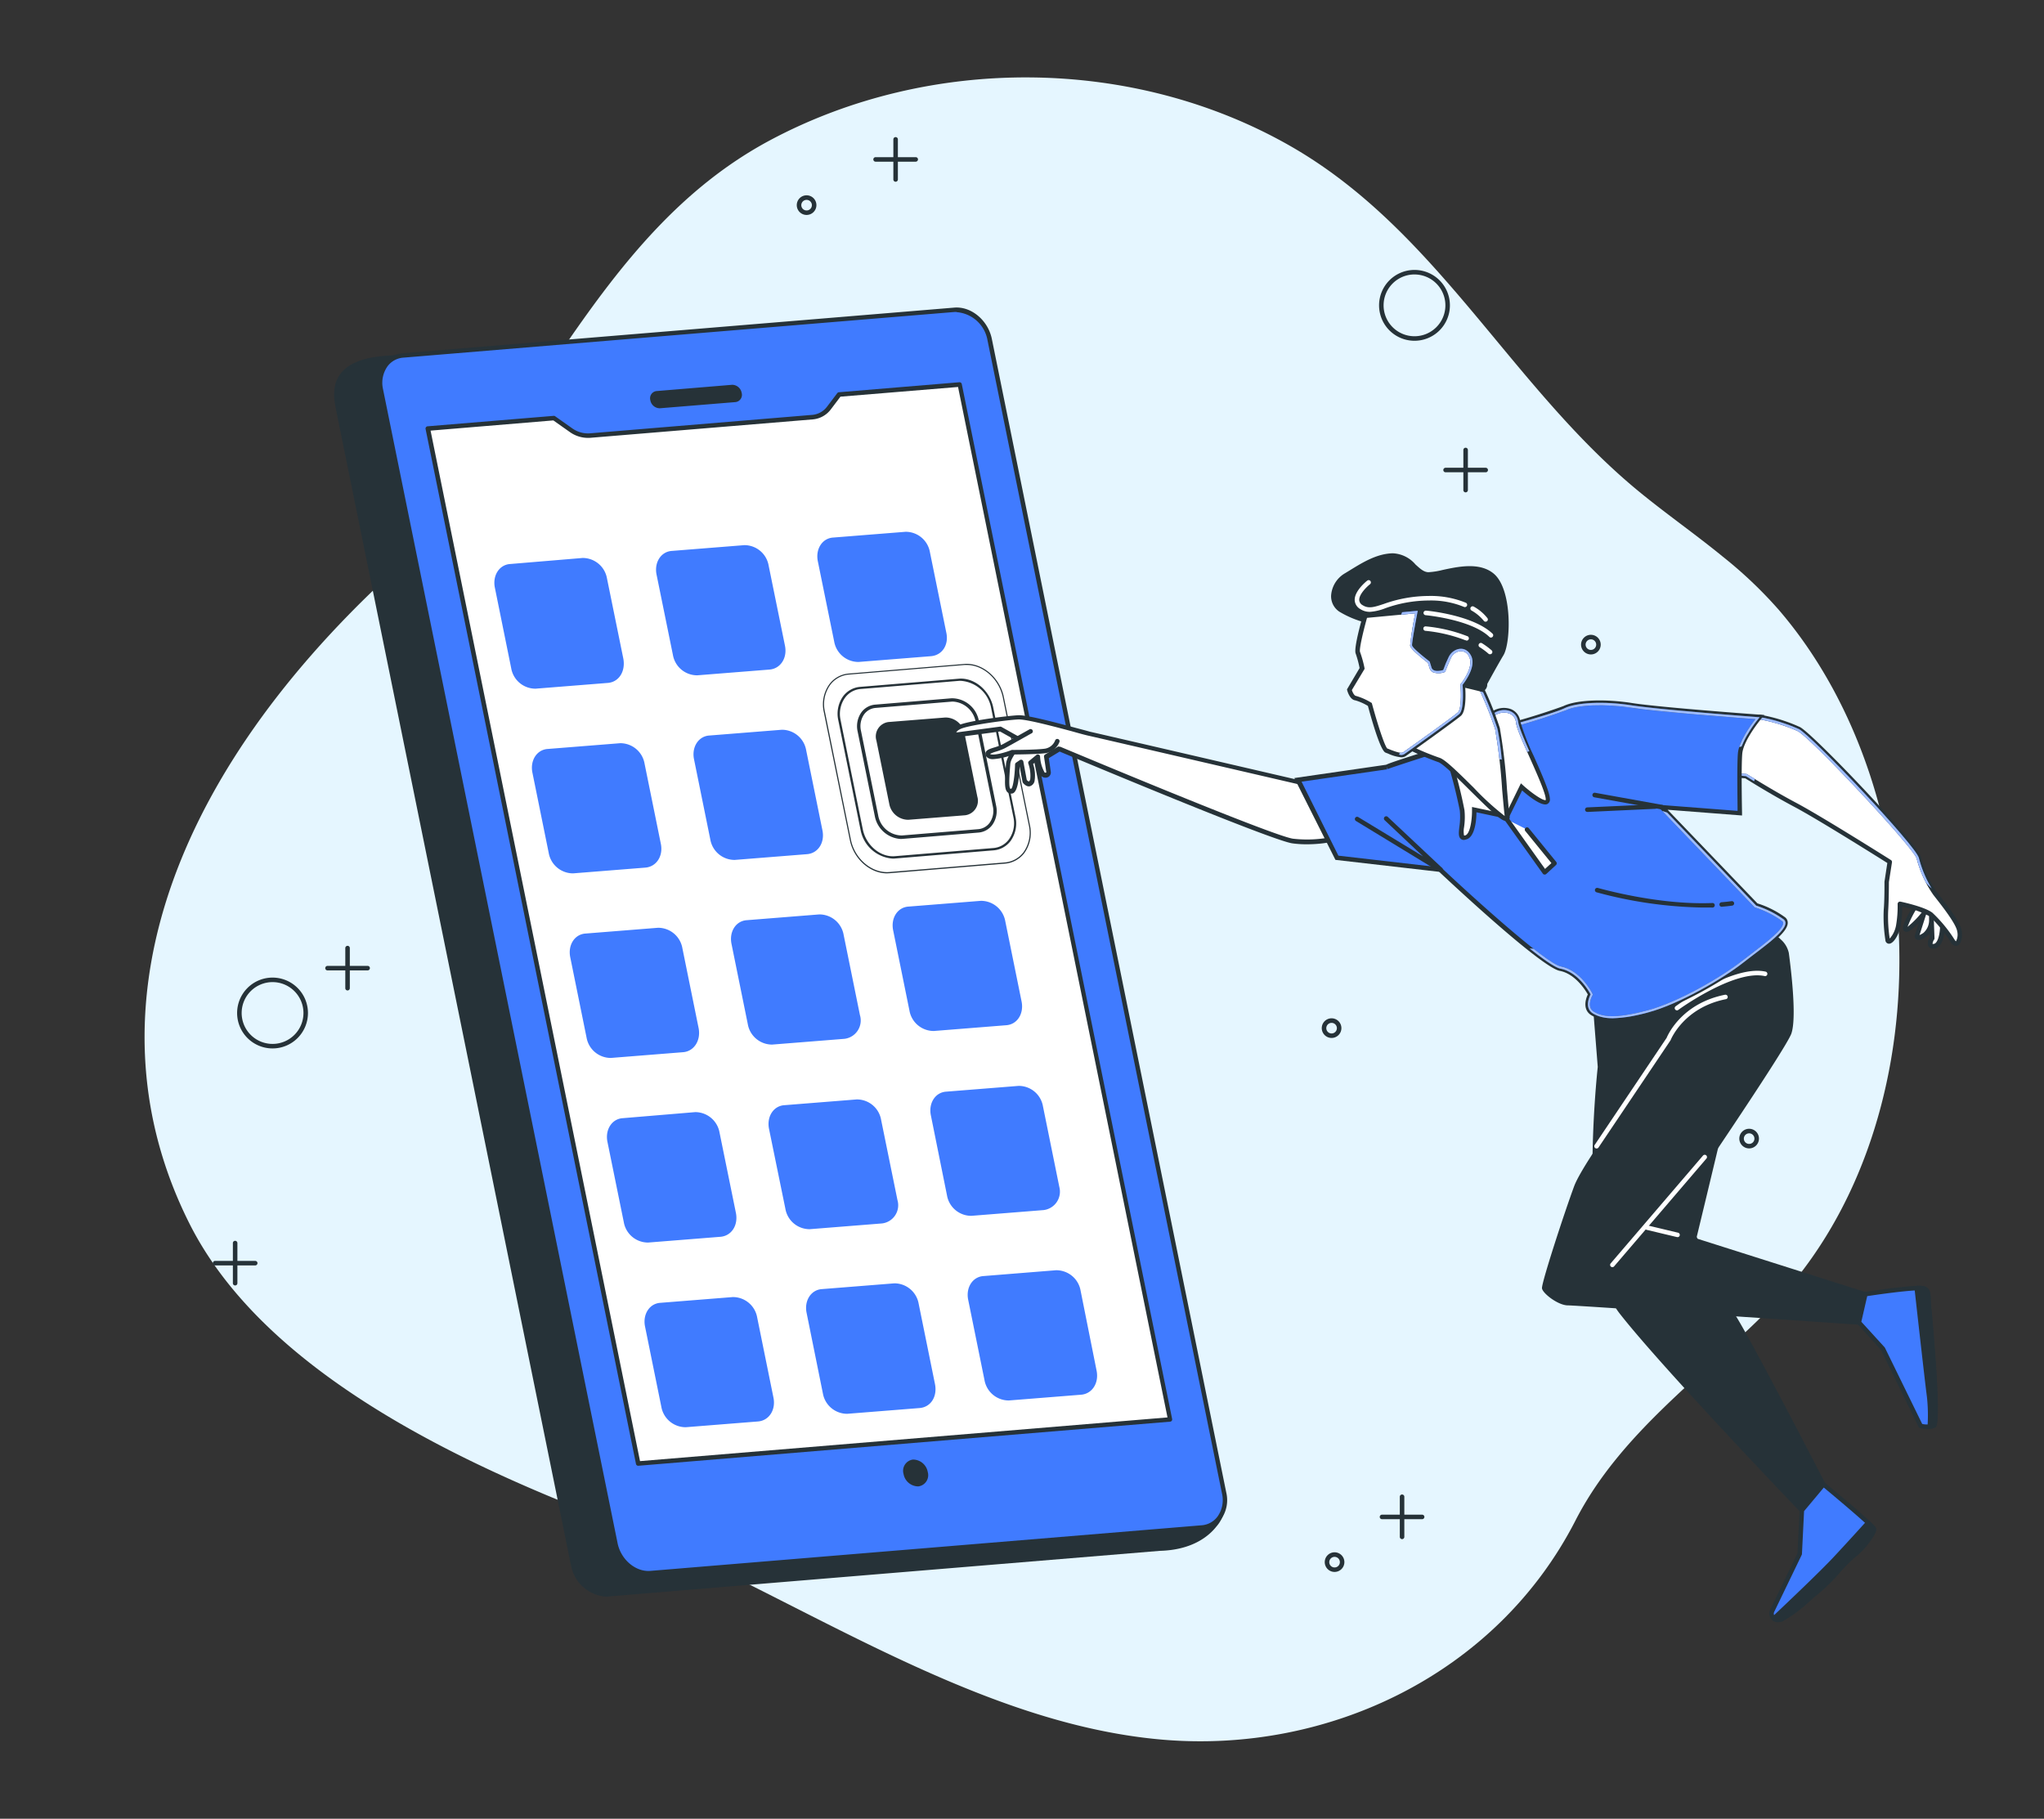 <svg xmlns="http://www.w3.org/2000/svg" xmlns:xlink="http://www.w3.org/1999/xlink" width="345" height="307" viewBox="0 0 345 307">
  <rect x="0" y="0" width="345" height="307" fill="#333333" stroke="none"/>
  <defs>
    <clipPath id="clip-path">
      <rect id="Rectangle_4674" data-name="Rectangle 4674" width="345" height="307" transform="translate(201 281)" fill="#e5f7ff" stroke="#707070" stroke-width="1"/>
    </clipPath>
    <clipPath id="clip-path-2">
      <path id="Intersection_6" data-name="Intersection 6" d="M37.651,37.858a23.343,23.343,0,0,0-3.688-4.52c-1.291-.985-5.246-1.8-5.246-1.8a19.583,19.583,0,0,1-.275,3.7c-.344,1.779-1.68,3.306-1.8,2.359a24.838,24.838,0,0,1-.282-4.963c.153-1.757.13-4.833.13-4.833L27,24.45s-11.568-7.315-15.921-9.621S2.725,9.972,2.725,9.972L0,9.758S.129,4.933,1.794,2.978A16.172,16.172,0,0,1,5.062,0a29.09,29.09,0,0,1,6.621,2.039c2.283,1.237,19.768,19.7,20.234,21.754a18.819,18.819,0,0,0,2.734,5.986c.931,1.229,3.925,4.872,4.123,6.383.147,1.119-.146,2.088-.6,2.088C38.016,38.25,37.837,38.131,37.651,37.858Zm-8.857-6.7c.168.038,4.062.848,5.406,1.879a23.271,23.271,0,0,1,3.765,4.581c.137.206.221.237.221.237a2.428,2.428,0,0,0,.206-1.657c-.16-1.222-2.482-4.192-3.6-5.62l-.451-.58a19.194,19.194,0,0,1-2.794-6.109c-.39-1.7-17.631-20.189-20.051-21.5A27.565,27.565,0,0,0,5.138.412,16.708,16.708,0,0,0,2.084,3.23C.779,4.757.465,8.277.4,9.415l2.36.191a.361.361,0,0,1,.175.054c.038,0,4.039,2.565,8.323,4.841s15.837,9.56,15.951,9.636a.375.375,0,0,1,.176.382l-.52,3.336c0,.069,0,3.055-.122,4.81A24.115,24.115,0,0,0,27,37.392a4.573,4.573,0,0,0,1.069-2.222,18.931,18.931,0,0,0,.267-3.612.4.4,0,0,1,.137-.305.36.36,0,0,1,.244-.1Z" fill="none"/>
    </clipPath>
    <clipPath id="clip-path-3">
      <path id="Intersection_7" data-name="Intersection 7" d="M49.823,52.459c-1.687-.993-.427-3.238-.427-3.238S47.5,45.494,44.3,44.876,24.045,28.162,24.045,28.162L6.651,26.154,0,13l14.966-2.176s-.511.069,9.8-3.215c0,0,8.414-3.207,8.926-3.276S43.073,1.864,45.02.91,51.61-.319,56.4.429,77.983,2.4,77.983,2.4s-3.146,3.749-3.336,6.17S74.6,18.624,74.6,18.624L61.467,17.609,77.38,34.2a16.37,16.37,0,0,1,4.643,2.329c1.573,1.351-3.382,4.6-6.826,7.322s-10.843,7.017-16.035,8.4a24.2,24.2,0,0,1-6,.993A6.318,6.318,0,0,1,49.823,52.459ZM15.081,11.218.642,13.31,6.857,25.795l17.356,2,.091.084c4.719,4.459,17.562,16.127,20.074,16.608,3.345.641,5.276,4.39,5.345,4.581l.091.184-.1.175c-.039.085-1.053,1.94.29,2.726s3.33,1.275,9.048-.252c5.268-1.4,12.621-5.734,15.9-8.315.565-.443,1.161-.893,1.764-1.351,2.29-1.757,5.184-3.932,5.215-5.032a.406.406,0,0,0-.168-.352,16.1,16.1,0,0,0-4.512-2.29h-.092l-.069-.069L60.49,17.174l13.744,1.062c0-1.642-.115-7.537.053-9.675.153-1.985,2.062-4.65,2.963-5.811C73.975,2.506,60.528,1.483,56.359.833c-4.5-.71-9.163-.519-11.149.443A106.5,106.5,0,0,1,33.758,4.735c-.428.076-5.643,2.031-8.835,3.253-8.75,2.795-9.644,3.146-9.736,3.192l-.16-.344ZM74.6,18.624Z" fill="none"/>
    </clipPath>
    <clipPath id="clip-path-4">
      <path id="Intersection_8" data-name="Intersection 8" d="M2.184,16.915A82.751,82.751,0,0,0,0,8.371S5.452,2.27,7.162.827s4.23-.955,4.483,1.13,4.9,10.95,5.008,13.012-4.428-2.009-4.428-2.009L9.773,17.969,4.246,16.8s.061,4.3-1.451,4.7a1.151,1.151,0,0,1-.289.043C1.455,21.54,2.5,19.286,2.184,16.915Zm.336,4.276Zm.183-.023c.84-.206,1.183-2.657,1.16-4.329v-.473l5.712,1.207,2.543-5.2.374.344c1.634,1.466,3.39,2.619,3.817,2.489v-.183C16.257,14,14.875,10.875,13.66,8.149,12.5,5.538,11.37,3.072,11.278,2.041A1.755,1.755,0,0,0,10.133.575a2.764,2.764,0,0,0-2.719.573C5.887,2.43,1.306,7.523.458,8.493a76.642,76.642,0,0,1,2.13,8.4,11.555,11.555,0,0,1-.069,2.894,3.743,3.743,0,0,0,0,1.392A.462.462,0,0,0,2.7,21.168Z" fill="none"/>
    </clipPath>
    <clipPath id="clip-path-5">
      <path id="Intersection_9" data-name="Intersection 9" d="M5.344,14.3A48.034,48.034,0,0,1,0,12.066s6.307-6.032,6.971-6.3.4-2.474.229-3.5S9.04-.747,11.614.292s.977,2.122.977,2.122A63.465,63.465,0,0,1,15.21,9c.656,2.337,1.291,12.316,1.634,14.867.034.254-.032.368-.183.368C15.3,24.23,7.132,14.846,5.344,14.3ZM8.33,1a1.656,1.656,0,0,0-.763,1.214c.29,2.183.313,3.6-.466,3.9C6.673,6.323,3.543,9.21.664,11.958a43.2,43.2,0,0,0,4.773,1.978c.9.275,2.794,2.108,5.81,5.093a44.327,44.327,0,0,0,5.193,4.734c-.115-.9-.26-2.543-.428-4.413A96.419,96.419,0,0,0,14.828,9.1a62.51,62.51,0,0,0-2.6-6.528l-.137-.3.267-.183c.092-.061.344-.29.321-.52s-.168-.5-1.222-.931A3.051,3.051,0,0,0,8.33,1Z" fill="none"/>
    </clipPath>
    <clipPath id="clip-path-6">
      <path id="Intersection_10" data-name="Intersection 10" d="M6.231,23.594c-.726-.244-2.772-7.773-2.772-7.773a10.3,10.3,0,0,0-2.4-1.069C.359,14.676,0,13.332,0,13.332L2.123,9.758a17.882,17.882,0,0,0-.7-2.68C1.138,6.276,2.665.84,2.665.84L11.56,0s-1.023,5.338-.954,5.849,2.97,2.726,2.97,2.726l.305.992c.306,1,1.963.436,1.963.436A19.643,19.643,0,0,1,16.768,7.8c.695-1.473,2.864-2.115,3.818-.16s-1.428,4.872-1.428,4.872.359,4.116-.557,4.933-8.659,6.353-9.316,6.788a.912.912,0,0,1-.508.125A9.576,9.576,0,0,1,6.231,23.594ZM2.978,1.2c-.7,2.466-1.337,5.3-1.184,5.742A18.668,18.668,0,0,1,2.558,9.69v.137L.42,13.385c.137.435.428.962.68.985a10.292,10.292,0,0,1,2.55,1.122l.13.077.046.153c.924,3.413,2.145,7.17,2.58,7.536a3.62,3.62,0,0,1,.458.176c.6.229,1.833.717,2.184.481.634-.427,8.4-5.971,9.277-6.765.542-.473.58-2.978.427-4.582v-.153l.1-.122s2.222-2.756,1.382-4.467a1.528,1.528,0,0,0-1.428-1.008,1.962,1.962,0,0,0-1.672,1.161c-.649,1.436-.9,2.161-.909,2.169l-.053.175-.183.061a2.767,2.767,0,0,1-1.871,0,1.145,1.145,0,0,1-.581-.695l-.267-.878C11.324,7.284,10.316,6.337,10.255,5.9A54.2,54.2,0,0,1,11.118.435Z" fill="none"/>
    </clipPath>
  </defs>
  <g id="خدمات_تطوير_تطبيقات_الموبايل_" data-name="خدمات تطوير تطبيقات الموبايل " transform="translate(-201 -281)" clip-path="url(#clip-path)">
    <g id="Mobile_apps-bro" data-name="Mobile apps-bro" transform="translate(180.433 244.946)">
      <g id="freepik--background-simple--inject-74" transform="translate(44.971 49.12)">
        <path id="Path_18735" data-name="Path 18735" d="M311.331,130c-4.581-3.749-9.5-7.178-14.1-10.95-21.7-17.806-34.063-44.18-58.909-58.367C211.907,45.6,177.654,45.276,150.6,59.7c-30.092,16.035-40.286,51.083-64.651,73.753C48.2,168.577,35.2,208.084,52.536,242.581,65.1,267.6,98.159,282.951,122.669,292.4c30.451,11.751,61.085,34.46,94.064,37.308,28.137,2.421,56.5-11.148,69.736-36.957,7.506-14.66,21.189-24.144,32.5-35.506,29.779-29.909,28.779-86.878,1.84-118.238a72.853,72.853,0,0,0-9.483-9.01Z" transform="translate(-44.971 -49.12)" fill="#e5f6ff"/>
      </g>
      <g id="freepik--Device--inject-74" transform="translate(76.967 87.957)">
        <path id="Path_18736" data-name="Path 18736" d="M219.318,301.179l-93.056,7.712c-2.68.221-5.345-2.008-5.941-4.986L80.738,109.2c-.6-2.97-1.825-8.56,8.987-9.079l94.117-7.277c2.672-.221,5.345,2.008,5.941,4.978l40.179,195.045C230.565,295.483,227.618,300.973,219.318,301.179Z" transform="translate(-79.98 -91.678)" fill="#263238"/>
        <path id="Path_18737" data-name="Path 18737" d="M125.86,309.256a6.468,6.468,0,0,1-5.948-5.307L80.329,109.24c-.367-1.779-.893-4.375.718-6.444,1.458-1.871,4.276-2.886,8.621-3.054l94.109-7.277c2.856-.237,5.7,2.138,6.345,5.284L230.3,292.755a5.946,5.946,0,0,1-1.428,4.65c-1.184,1.512-3.932,3.978-9.567,4.123l-93.048,7.7A3.372,3.372,0,0,1,125.86,309.256ZM184.173,93.167h-.336L89.72,100.444c-4.062.191-6.773,1.138-8.071,2.795-1.39,1.8-.924,4.085-.588,5.757l39.6,194.816c.565,2.787,3.054,4.872,5.536,4.681l93.056-7.72h0c5.345-.13,7.918-2.451,8.995-3.818a5.284,5.284,0,0,0,1.283-4.024l-40.156-195.1a5.7,5.7,0,0,0-5.2-4.7Z" transform="translate(-79.944 -91.646)" fill="#263238"/>
        <path id="Path_18738" data-name="Path 18738" d="M227.128,297.553l-93.056,7.7c-2.672.221-5.345-2.008-5.941-4.978L88.549,105.523c-.6-2.97,1.077-5.559,3.757-5.78l93.056-7.7c2.68-.229,5.345,2,5.941,4.978l39.583,194.747C231.488,294.743,229.808,297.331,227.128,297.553Z" transform="translate(-80.666 -91.609)" fill="#407bff"/>
        <path id="Path_18739" data-name="Path 18739" d="M133.677,305.585a6.476,6.476,0,0,1-5.956-5.3L88.138,105.531a5.582,5.582,0,0,1,.886-4.467,4.413,4.413,0,0,1,3.215-1.771l93.056-7.7c2.856-.244,5.7,2.13,6.345,5.284L231.215,291.65a5.566,5.566,0,0,1-.886,4.475,4.391,4.391,0,0,1-3.215,1.764l-93.04,7.7ZM185.691,92.329h-.336L92.3,100.041a3.65,3.65,0,0,0-2.665,1.466,4.826,4.826,0,0,0-.764,3.818l39.6,194.839c.565,2.779,3.054,4.879,5.536,4.673l93.056-7.7h0a3.673,3.673,0,0,0,2.665-1.466,4.811,4.811,0,0,0,.764-3.864L190.906,97.093a5.733,5.733,0,0,0-5.215-4.734Z" transform="translate(-80.63 -91.571)" fill="#263238"/>
        <path id="Path_18740" data-name="Path 18740" d="M152.666,108.753l-12.79,1.046a1.626,1.626,0,0,1-1.6-1.352h0a1.222,1.222,0,0,1,1.008-1.55l12.79-1.061a1.642,1.642,0,0,1,1.611,1.352h0a1.229,1.229,0,0,1-1.016,1.565Z" transform="translate(-84.905 -92.785)" fill="#263238"/>
        <path id="Path_18741" data-name="Path 18741" d="M222.5,280.493l-89.765,7.43-35.506-174.7,21.273-1.764,2.84,2.008a4.94,4.94,0,0,0,3.222.909l37.537-3.054a3.9,3.9,0,0,0,2.818-1.527l1.733-2.291L187,105.82Z" transform="translate(-81.416 -92.784)" fill="#fff"/>
        <path id="Path_18742" data-name="Path 18742" d="M132.7,288.266a.374.374,0,0,1-.374-.305l-35.513-174.7a.367.367,0,0,1,.069-.305.351.351,0,0,1,.267-.153l21.281-1.764a.374.374,0,0,1,.252.069l2.84,2.008a4.582,4.582,0,0,0,2.97.878l37.537-3.115a3.5,3.5,0,0,0,2.543-1.39l1.733-2.291a.4.4,0,0,1,.275-.145l20.334-1.687a.389.389,0,0,1,.4.305l35.506,174.7a.367.367,0,0,1-.069.305.382.382,0,0,1-.275.145ZM97.653,113.532l35.353,173.948,89.032-7.376-35.353-173.94L166.833,107.8l-1.626,2.153a4.268,4.268,0,0,1-3.092,1.687l-37.537,3.108a5.3,5.3,0,0,1-3.474-1.016l-2.726-1.924Z" transform="translate(-81.379 -92.745)" fill="#263238"/>
        <path id="Path_18743" data-name="Path 18743" d="M189.068,306.231a2.535,2.535,0,0,0-2.5-2.092,1.909,1.909,0,0,0-1.581,2.436,2.527,2.527,0,0,0,2.5,2.092,1.909,1.909,0,0,0,1.581-2.436Z" transform="translate(-88.878 -109.665)" fill="#263238"/>
        <path id="Path_18744" data-name="Path 18744" d="M128.668,157.842l-12.208.972a4.15,4.15,0,0,1-4.112-3.441l-2.76-13.608c-.418-2.051.748-3.888,2.6-3.995L124.4,136.75a4.17,4.17,0,0,1,4.112,3.451l2.76,13.549C131.662,155.9,130.524,157.687,128.668,157.842Z" transform="translate(-82.461 -94.468)" fill="#407bff"/>
        <path id="Path_18745" data-name="Path 18745" d="M152.1,155.894l-12.208.972a4.15,4.15,0,0,1-4.112-3.451l-2.76-13.549c-.418-2.061.748-3.888,2.6-4l12.208-.972a4.15,4.15,0,0,1,4.112,3.451l2.76,13.549C155.107,153.95,153.941,155.738,152.1,155.894Z" transform="translate(-78.602 -94.775)" fill="#407bff"/>
        <path id="Path_18746" data-name="Path 18746" d="M175.473,153.957l-12.208.972a4.16,4.16,0,0,1-4.112-3.451l-2.76-13.549c-.418-2.061.748-3.888,2.6-4l12.208-.972a4.15,4.15,0,0,1,4.112,3.441l2.76,13.559C178.534,152,177.417,153.8,175.473,153.957Z" transform="translate(-74.754 -95.093)" fill="#407bff"/>
        <path id="Path_18747" data-name="Path 18747" d="M134.109,184.6l-12.208.972a4.17,4.17,0,0,1-4.121-3.451l-2.751-13.549c-.418-2.061.748-3.888,2.6-4l12.218-.972a4.16,4.16,0,0,1,4.112,3.451l2.751,13.549C137.123,182.642,135.966,184.44,134.109,184.6Z" transform="translate(-81.565 -90.05)" fill="#407bff"/>
        <path id="Path_18748" data-name="Path 18748" d="M157.528,182.651l-12.208.972a4.16,4.16,0,0,1-4.121-3.451l-2.751-13.549c-.418-2.051.748-3.888,2.6-4l12.218-.972a4.16,4.16,0,0,1,4.112,3.451l2.751,13.549C160.542,180.707,159.385,182.5,157.528,182.651Z" transform="translate(-77.708 -90.37)" fill="#407bff"/>
        <path id="Path_18749" data-name="Path 18749" d="M139.583,211.353l-12.208.972a4.16,4.16,0,0,1-4.112-3.451l-2.751-13.549c-.418-2.061.739-3.888,2.6-4l12.208-.972a4.16,4.16,0,0,1,4.121,3.451l2.751,13.549C142.557,209.409,141.391,211.2,139.583,211.353Z" transform="translate(-80.662 -85.646)" fill="#407bff"/>
        <path id="Path_18750" data-name="Path 18750" d="M162.952,209.417l-12.208.972a4.16,4.16,0,0,1-4.112-3.451l-2.751-13.549c-.418-2.061.739-3.888,2.6-4l12.208-.972a4.16,4.16,0,0,1,4.121,3.451l2.751,13.549A3.123,3.123,0,0,1,162.952,209.417Z" transform="translate(-76.814 -85.965)" fill="#407bff"/>
        <path id="Path_18751" data-name="Path 18751" d="M186.38,207.447l-12.208.972a4.16,4.16,0,0,1-4.112-3.451l-2.751-13.549c-.418-2.051.739-3.888,2.6-4l12.208-.972a4.17,4.17,0,0,1,4.121,3.451l2.751,13.549C189.4,205.5,188.255,207.321,186.38,207.447Z" transform="translate(-72.958 -86.289)" fill="#407bff"/>
        <path id="Path_18752" data-name="Path 18752" d="M144.984,238.116l-12.208.972a4.15,4.15,0,0,1-4.112-3.441l-2.76-13.559c-.418-2.051.748-3.888,2.6-3.995l12.208-1.021a4.17,4.17,0,0,1,4.112,3.451l2.76,13.549C148.007,236.172,146.841,237.961,144.984,238.116Z" transform="translate(-79.775 -81.247)" fill="#407bff"/>
        <path id="Path_18753" data-name="Path 18753" d="M168.4,236.165l-12.208.972a4.15,4.15,0,0,1-4.112-3.451l-2.76-13.481c-.418-2.061.748-3.888,2.6-4l12.208-.972a4.15,4.15,0,0,1,4.112,3.451l2.76,13.549A3.094,3.094,0,0,1,168.4,236.165Z" transform="translate(-75.918 -81.551)" fill="#407bff"/>
        <path id="Path_18754" data-name="Path 18754" d="M191.817,234.233l-12.208.972a4.16,4.16,0,0,1-4.112-3.451l-2.722-13.511c-.418-2.061.748-3.888,2.6-4l12.208-.972a4.15,4.15,0,0,1,4.112,3.441l2.76,13.608A3.133,3.133,0,0,1,191.817,234.233Z" transform="translate(-72.057 -81.874)" fill="#407bff"/>
        <path id="Path_18755" data-name="Path 18755" d="M150.434,264.877l-12.208.972A4.17,4.17,0,0,1,134.1,262.4l-2.751-13.549c-.418-2.061.748-3.888,2.6-4l12.218-.972a4.16,4.16,0,0,1,4.112,3.451l2.751,13.549C153.438,262.923,152.281,264.721,150.434,264.877Z" transform="translate(-78.876 -76.836)" fill="#407bff"/>
        <path id="Path_18756" data-name="Path 18756" d="M173.845,262.939l-12.208.972a4.16,4.16,0,0,1-4.121-3.441l-2.751-13.608c-.418-2.051.748-3.888,2.6-4l12.208-.972a4.16,4.16,0,0,1,4.112,3.451l2.751,13.549C176.858,260.995,175.74,262.783,173.845,262.939Z" transform="translate(-75.024 -77.163)" fill="#407bff"/>
        <path id="Path_18757" data-name="Path 18757" d="M197.264,261l-12.208.972a4.16,4.16,0,0,1-4.121-3.451l-2.751-13.549c-.418-2.061.748-3.888,2.6-4L193,239.991a4.16,4.16,0,0,1,4.16,3.451l2.7,13.511C200.277,259.052,199.1,260.84,197.264,261Z" transform="translate(-71.168 -77.475)" fill="#407bff"/>
        <path id="Path_18758" data-name="Path 18758" d="M162.787,185.2c-2.856,0-5.612-2.428-6.254-5.6l-4.4-21.624a5.826,5.826,0,0,1,.924-4.681,4.528,4.528,0,0,1,3.314-1.825l19.486-1.619c3-.244,5.994,2.291,6.666,5.582l4.4,21.624a5.849,5.849,0,0,1-.916,4.681,4.581,4.581,0,0,1-3.322,1.825L163.2,185.182Zm13.485-35.17h-.4l-19.486,1.619a4.36,4.36,0,0,0-3.176,1.749,5.612,5.612,0,0,0-.886,4.528l4.39,21.624c.657,3.23,3.558,5.658,6.467,5.429l19.486-1.619a4.391,4.391,0,0,0,3.184-1.749,5.666,5.666,0,0,0,.886-4.528l-4.4-21.624C181.685,152.387,179.043,150.028,176.271,150.028Z" transform="translate(-69.486 -89.68)" fill="#263238"/>
        <path id="Path_18759" data-name="Path 18759" d="M164.009,182.94a5.935,5.935,0,0,1-5.444-4.864l-3.749-18.448a5.085,5.085,0,0,1,.8-4.077,3.993,3.993,0,0,1,2.909-1.6l16.623-1.374c2.611-.221,5.223,1.955,5.811,4.849l3.749,18.448a5.085,5.085,0,0,1-.809,4.077,3.994,3.994,0,0,1-2.909,1.6l-16.638,1.374A2.827,2.827,0,0,1,164.009,182.94Zm11.507-30a2.471,2.471,0,0,0-.336,0l-16.623,1.374a3.612,3.612,0,0,0-2.6,1.458,4.7,4.7,0,0,0-.764,3.772l3.749,18.448c.55,2.711,2.955,4.734,5.4,4.543l16.623-1.374a3.6,3.6,0,0,0,2.634-1.451,4.7,4.7,0,0,0,.764-3.772L180.6,157.49a5.575,5.575,0,0,0-5.085-4.551Z" transform="translate(-69.716 -89.912)" fill="#263238"/>
        <path id="Path_18760" data-name="Path 18760" d="M165.621,179.934a4.734,4.734,0,0,1-4.345-3.864l-2.894-14.263a4.062,4.062,0,0,1,.641-3.26,3.222,3.222,0,0,1,2.352-1.29l12.843-1.069a4.649,4.649,0,0,1,4.635,3.856l2.9,14.263a4.062,4.062,0,0,1-.649,3.26,3.207,3.207,0,0,1-2.344,1.29l-12.851,1.069Zm8.9-23.182h-.252l-12.843,1.061a2.665,2.665,0,0,0-1.939,1.069,3.482,3.482,0,0,0-.542,2.8l2.9,14.263a4.08,4.08,0,0,0,4.024,3.4l12.851-1.061a2.665,2.665,0,0,0,1.932-1.069,3.482,3.482,0,0,0,.542-2.8L178.3,160.15a4.146,4.146,0,0,0-3.78-3.4Z" transform="translate(-70.022 -90.22)" fill="#263238"/>
        <path id="Path_18761" data-name="Path 18761" d="M176.838,176.236l-9.59.764a3.268,3.268,0,0,1-3.238-2.711l-2.161-10.644a2.447,2.447,0,0,1,2.039-3.146l9.6-.764a3.268,3.268,0,0,1,3.23,2.711l2.161,10.644A2.464,2.464,0,0,1,176.838,176.236Z" transform="translate(-70.32 -90.523)" fill="#263238"/>
      </g>
      <g id="freepik--Character--inject-74" transform="translate(181.258 122.832)">
        <path id="Path_18762" data-name="Path 18762" d="M231.209,178.542s-35.063-8.147-37.033-8.537-10.079-2.81-11.98-2.734-8.7.993-10,1.688-.863,1.329-.176,1.237l7.147-.962,3.749,2.1s-2.291,2.291-2.436,3.818c-.321,3.818-.237,4.711.611,4.581s.962-4.459.962-4.459l.641-.435.6,3.215s.832,1.115,1.3-.145a6.767,6.767,0,0,0-.321-2.932l1.252-1.031s.313,2.665.916,2.993.939,0,.87-.5-.367-2.5-.367-2.5l2.214-1.344s35.636,15,39.346,15.539a21.266,21.266,0,0,0,7.559-.489Z" transform="translate(-171.016 -132.888)" fill="#fff"/>
        <path id="Path_18763" data-name="Path 18763" d="M230.781,188.589a16.737,16.737,0,0,1-2.367-.16c-3.627-.535-36.216-14.218-39.263-15.493l-1.833,1.115c.084.55.275,1.848.328,2.245a.909.909,0,0,1-.359.9,1.016,1.016,0,0,1-1.069,0c-.55-.3-.863-1.626-1.016-2.6l-.535.443a5.964,5.964,0,0,1,.237,2.924,1.15,1.15,0,0,1-.832.84c-.588.092-1.069-.527-1.122-.6a.512.512,0,0,1-.069-.16l-.489-2.6c-.069,2.085-.351,4.474-1.283,4.581a.916.916,0,0,1-.764-.221c-.512-.489-.512-1.619-.244-4.788.107-1.283,1.527-2.947,2.2-3.673l-3.207-1.794-7.025.939a.916.916,0,0,1-1.054-.527c-.084-.283-.076-.84,1.008-1.428,1.413-.764,8.4-1.649,10.163-1.726,1.4-.061,5.941,1.138,9.239,2.016,1.229.328,2.291.6,2.84.764,1.947.428,36.651,8.491,37.033,8.575a.374.374,0,0,1,.252.191l4.849,9.064a.382.382,0,0,1,0,.328.359.359,0,0,1-.252.214A22.365,22.365,0,0,1,230.781,188.589Zm-41.66-16.462a.328.328,0,0,1,.145,0c.359.145,35.636,14.981,39.255,15.516a20.739,20.739,0,0,0,6.933-.367l-4.528-8.476c-2.642-.611-34.994-8.117-36.857-8.529-.565-.122-1.588-.4-2.871-.764-3.054-.817-7.712-2.046-9.018-1.993-1.894.084-8.621.985-9.835,1.642-.5.267-.626.481-.634.527s.046,0,.13,0h.092l7.155-.954a.366.366,0,0,1,.237.046l3.749,2.1a.382.382,0,0,1,.191.283.39.39,0,0,1-.115.321c-.611.6-2.23,2.413-2.329,3.551-.115,1.443-.321,3.856,0,4.177a.29.29,0,0,0,.168,0c.275-.2.588-2.123.634-4.093a.4.4,0,0,1,.168-.305l.634-.435a.412.412,0,0,1,.367-.038.4.4,0,0,1,.229.283l.58,3.115c.122.137.267.252.351.237s.122-.076.229-.344a6.04,6.04,0,0,0-.328-2.688.389.389,0,0,1,.122-.4l1.252-1.038a.4.4,0,0,1,.382-.061.389.389,0,0,1,.237.313,6.072,6.072,0,0,0,.764,2.711.282.282,0,0,0,.267,0,.188.188,0,0,0,0-.168c-.069-.512-.367-2.482-.367-2.482a.367.367,0,0,1,.183-.382l2.214-1.352a.367.367,0,0,1,.214.053Z" transform="translate(-170.985 -132.849)" fill="#263238"/>
        <path id="Path_18764" data-name="Path 18764" d="M348.692,201.757s-2.382,3.818-1.764,4.093,3.1-2.726,3.1-2.726l-1.222,3.818s-.084.764,1.329-.176,1.077-3.421,1.077-3.421l.153,4.024s-.954,1.481.367,1.306,1.489-3.283,1.367-4.23a7.414,7.414,0,0,0-1.565-3.054C350.815,200.513,348.921,200.765,348.692,201.757Z" transform="translate(-185.952 -135.747)" fill="#fff"/>
        <path id="Path_18765" data-name="Path 18765" d="M351.483,209.029a.84.84,0,0,1-.764-.351,1.458,1.458,0,0,1,.214-1.443v-.764a2.328,2.328,0,0,1-.6.588c-.764.527-1.275.664-1.626.451a.649.649,0,0,1-.3-.626l.687-2.153c-1.68,1.764-2.169,1.527-2.352,1.443a.55.55,0,0,1-.29-.359c-.221-.764,1.206-3.184,1.871-4.23a1.7,1.7,0,0,1,1.352-1.077,2.191,2.191,0,0,1,2.138.611,7.735,7.735,0,0,1,1.642,3.253,8.629,8.629,0,0,1-.137,2.535c-.344,1.626-1.031,2.054-1.527,2.123A1.442,1.442,0,0,1,351.483,209.029Zm-.115-.764a1.009,1.009,0,0,0,.26,0c.382-.053.71-.611.9-1.527a8.041,8.041,0,0,0,.13-2.291,7.208,7.208,0,0,0-1.481-2.879,1.428,1.428,0,0,0-1.382-.344.993.993,0,0,0-.764.58.267.267,0,0,1-.046.107,17.68,17.68,0,0,0-1.787,3.474,15.738,15.738,0,0,0,2.5-2.558.389.389,0,0,1,.481-.092.382.382,0,0,1,.183.451l-1.145,3.589a3.488,3.488,0,0,0,.664-.374,2.84,2.84,0,0,0,.947-2.291v-.8a.384.384,0,0,1,.764-.061,6.109,6.109,0,0,1,.038.863l.115,3.192a.352.352,0,0,1-.061.229,1.436,1.436,0,0,0-.267.718Zm-4.238-2.665Zm1.481-3.879Z" transform="translate(-185.918 -135.712)" fill="#263238"/>
        <path id="Path_18766" data-name="Path 18766" d="M319.534,167.138a29.076,29.076,0,0,1,6.62,2.039c2.283,1.237,19.769,19.7,20.234,21.754a18.83,18.83,0,0,0,2.734,5.986c.932,1.229,3.925,4.872,4.123,6.383s-.4,2.749-1.122,1.7a23.342,23.342,0,0,0-3.688-4.52c-1.29-.985-5.246-1.8-5.246-1.8a19.6,19.6,0,0,1-.275,3.7c-.344,1.779-1.68,3.306-1.8,2.359a24.814,24.814,0,0,1-.283-4.963c.153-1.756.13-4.833.13-4.833l.512-3.344s-11.568-7.315-15.92-9.621-8.353-4.856-8.353-4.856l-2.726-.214s.13-4.826,1.794-6.78a16.164,16.164,0,0,1,3.268-2.978Z" transform="translate(-183.198 -132.877)" fill="#fff"/>
        <path id="Path_18767" data-name="Path 18767" d="M352.614,205.739a1.031,1.031,0,0,1-.84-.565,23.123,23.123,0,0,0-3.6-4.429,16.4,16.4,0,0,0-4.627-1.626,19.361,19.361,0,0,1-.29,3.291c-.26,1.359-1.161,2.986-1.97,2.955a.626.626,0,0,1-.588-.618,25.81,25.81,0,0,1-.282-5.055c.153-1.71.13-4.765.13-4.8l.481-3.154c-1.6-1.008-11.721-7.368-15.691-9.476s-7.682-4.444-8.292-4.818l-2.634-.206a.382.382,0,0,1-.351-.389c0-.2.153-4.986,1.878-7.025a16.64,16.64,0,0,1,3.36-3.054.374.374,0,0,1,.275-.053A27.417,27.417,0,0,1,326.3,168.8c2.314,1.252,19.906,19.708,20.425,22.006a18.737,18.737,0,0,0,2.657,5.841l.45.573c1.726,2.214,3.581,4.681,3.757,5.994.13,1-.038,2.207-.725,2.466a.618.618,0,0,1-.252.061Zm-9.461-7.483h.076c.168.038,4.062.848,5.406,1.878a23.285,23.285,0,0,1,3.764,4.581c.137.206.221.237.221.237a2.428,2.428,0,0,0,.206-1.657c-.16-1.222-2.482-4.192-3.6-5.62l-.451-.58a19.2,19.2,0,0,1-2.795-6.109c-.389-1.7-17.631-20.189-20.051-21.5a27.55,27.55,0,0,0-6.361-1.97,16.708,16.708,0,0,0-3.054,2.818c-1.306,1.527-1.619,5.047-1.687,6.185l2.359.191a.366.366,0,0,1,.176.053c.038,0,4.039,2.566,8.323,4.841s15.836,9.56,15.951,9.636a.374.374,0,0,1,.176.382l-.519,3.337c0,.069,0,3.054-.122,4.81a24.134,24.134,0,0,0,.26,4.726,4.581,4.581,0,0,0,1.069-2.222,18.929,18.929,0,0,0,.267-3.612.4.4,0,0,1,.137-.305.359.359,0,0,1,.244-.1Z" transform="translate(-183.163 -132.841)" fill="#263238"/>
        <g id="Group_7243" data-name="Group 7243" transform="translate(131.274 34.261)" clip-path="url(#clip-path-2)">
          <path id="Path_18768" data-name="Path 18768" d="M346.389,190.931c-.466-2.054-17.951-20.517-20.234-21.754a29.076,29.076,0,0,0-6.62-2.039,16.164,16.164,0,0,0-3.268,2.978c-1.665,1.955-1.794,6.78-1.794,6.78l2.726.214s.519.336,1.374.855l2.008-5.78s19.448,14.584,21.38,16.287,4.032,4.673,5.589,6.559a10.69,10.69,0,0,0,.985,1.031,19.526,19.526,0,0,1-2.146-5.131Z" transform="translate(-314.472 -167.138)" fill="#407bff"/>
          <path id="Path_18769" data-name="Path 18769" d="M346.389,190.931c-.466-2.054-17.951-20.517-20.234-21.754a29.076,29.076,0,0,0-6.62-2.039,16.164,16.164,0,0,0-3.268,2.978c-1.665,1.955-1.794,6.78-1.794,6.78l2.726.214s.519.336,1.374.855l2.008-5.78s19.448,14.584,21.38,16.287,4.032,4.673,5.589,6.559a10.69,10.69,0,0,0,.985,1.031,19.526,19.526,0,0,1-2.146-5.131Z" transform="translate(-314.472 -167.138)" fill="#fff" opacity="0.5"/>
        </g>
        <path id="Path_18772" data-name="Path 18772" d="M289.721,220.2l.764,9.72s-3.612,32.07,3.6,41.317,30.474,33.482,30.474,33.482l3.658-4.345s-12.981-25.2-15.4-28.756-6.36-12.981-6.36-12.981,8.048-33.437,8.613-36.4.267-11.011.16-11.767-9.125,3.719-14.462,5.589S289.721,220.2,289.721,220.2Z" transform="translate(-181.079 -136.558)" fill="#263238"/>
        <path id="Path_18773" data-name="Path 18773" d="M324.478,305.062a.366.366,0,0,1-.275-.122c-.237-.237-23.365-24.358-30.5-33.505s-3.818-40.278-3.673-41.591l-.764-9.659a.4.4,0,0,1,.237-.382c.061,0,5.734-2.291,11.018-4.169,2.245-.764,5.192-2.054,7.781-3.176,5.116-2.2,6.467-2.726,6.964-2.451a.565.565,0,0,1,.229.344c.1.764.42,8.834-.16,11.889-.55,2.886-7.979,33.75-8.6,36.292.458,1.092,4.07,9.583,6.277,12.836,2.39,3.512,14.9,27.763,15.424,28.794a.382.382,0,0,1-.046.42l-3.657,4.345a.39.39,0,0,1-.283.137Zm-34.36-84.656.7,9.453c-.038.389-3.512,32.07,3.512,41.1,6.674,8.56,27.435,30.306,30.153,33.146l3.222-3.818c-1.306-2.527-13.019-25.2-15.271-28.5-2.4-3.52-6.238-12.69-6.4-13.08a.42.42,0,0,1,0-.237c.084-.336,8.056-33.459,8.613-36.376.519-2.711.3-9.8.183-11.385a56.858,56.858,0,0,0-6.154,2.443c-2.6,1.122-5.559,2.4-7.834,3.192-4.658,1.619-9.59,3.589-10.759,4.055Z" transform="translate(-181.041 -136.52)" fill="#263238"/>
        <path id="Path_18774" data-name="Path 18774" d="M302.726,222.337s-2.512,2.84-1.84,3.52l.664.68s-14.1,18.448-15.951,23.319-5.49,16.524-5.414,17.1,2.459,2.558,4,2.543,49.158,3.253,49.158,3.253l1.092-4.765L299.848,257s20.792-30.321,21.762-33.146-.267-12.095-.443-13.423-1.97-3.2-3.482-3-14.508,9.453-14.508,9.453" transform="translate(-180.28 -136.306)" fill="#263238"/>
        <path id="Path_18775" data-name="Path 18775" d="M333.314,273.1h0c-.473,0-47.44-3.253-49.12-3.253h0c-1.634,0-4.253-2.016-4.368-2.879s3.818-12.9,5.444-17.279c1.749-4.581,14-20.784,15.8-23.151l-.435-.443c-.764-.809.8-2.879,1.825-4.039a.382.382,0,0,1,.542,0,.367.367,0,0,1,0,.535c-1.1,1.245-2,2.711-1.848,3.008l.664.672a.389.389,0,0,1,0,.5c-.137.183-14.088,18.455-15.9,23.22-1.878,4.948-5.345,16.149-5.391,16.936.122.4,2.291,2.184,3.6,2.184h0c1.657,0,44.325,2.924,48.868,3.23l.939-4.108-34.254-10.866a.389.389,0,0,1-.244-.244.351.351,0,0,1,.046-.336c7.178-10.476,20.96-30.856,21.716-33.055.87-2.55-.137-10.782-.466-13.248a3.452,3.452,0,0,0-1.122-1.84,2.535,2.535,0,0,0-1.932-.832c-1.031.137-9.354,5.826-14.355,9.384a.382.382,0,0,1-.535-.092.374.374,0,0,1,.092-.527c1.336-.954,13.133-9.316,14.7-9.522a3.291,3.291,0,0,1,2.55,1.023,4.23,4.23,0,0,1,1.359,2.291c.428,3.207,1.336,10.957.428,13.591S303.024,252.978,300.4,256.8l34.1,10.82a.382.382,0,0,1,.26.451l-1.1,4.765A.374.374,0,0,1,333.314,273.1Z" transform="translate(-180.249 -136.275)" fill="#263238"/>
        <path id="Path_18776" data-name="Path 18776" d="M289.849,244.328a.351.351,0,0,1-.206-.069.382.382,0,0,1-.107-.527l12.148-18.081c.229-.557,2.6-5.834,9.858-7.277a.382.382,0,0,1,.443.305.366.366,0,0,1-.3.443c-7.1,1.413-9.285,6.8-9.308,6.872l-.038.076L290.17,244.183a.389.389,0,0,1-.321.145Z" transform="translate(-181.07 -137.238)" fill="#fff"/>
        <path id="Path_18777" data-name="Path 18777" d="M304.7,220.633a.379.379,0,0,1-.229-.687c.4-.29,9.7-7.048,15.18-5.849a.382.382,0,0,1,.29.458.374.374,0,0,1-.451.29c-5.131-1.122-14.508,5.65-14.569,5.711A.351.351,0,0,1,304.7,220.633Z" transform="translate(-182.334 -136.862)" fill="#fff"/>
        <path id="Path_18778" data-name="Path 18778" d="M292.778,266.87a.4.4,0,0,1-.252-.092.389.389,0,0,1-.038-.542l15.584-18.2a.382.382,0,0,1,.58.5l-15.584,18.2A.374.374,0,0,1,292.778,266.87Z" transform="translate(-181.319 -139.751)" fill="#fff"/>
        <path id="Path_18779" data-name="Path 18779" d="M304.274,262.893h-.092l-5.078-1.214a.382.382,0,0,1-.283-.458.374.374,0,0,1,.458-.283l5.078,1.214a.384.384,0,1,1-.084.764Z" transform="translate(-181.865 -140.86)" fill="#fff"/>
        <path id="Path_18780" data-name="Path 18780" d="M259.529,172.123c-10.308,3.283-9.8,3.215-9.8,3.215l-14.966,2.176,6.651,13.156,17.394,2.008s17.058,16.1,20.257,16.714,5.093,4.345,5.093,4.345-1.26,2.245.428,3.238,4.146,1.176,9.338-.206,12.591-5.673,16.035-8.4,8.4-5.971,6.826-7.323a16.386,16.386,0,0,0-4.642-2.329l-15.913-16.592,13.133,1.016s-.145-7.636.046-10.056,3.337-6.17,3.337-6.17-16.8-1.222-21.586-1.97-9.43-.473-11.377.481-10.82,3.352-11.331,3.421S259.529,172.123,259.529,172.123Z" transform="translate(-176.414 -132.654)" fill="#407bff"/>
        <path id="Path_18781" data-name="Path 18781" d="M287.895,218.1a6.872,6.872,0,0,1-3.551-.84c-1.527-.87-1.13-2.611-.672-3.558-.4-.718-2.13-3.482-4.726-3.978-3.184-.611-18.86-15.309-20.364-16.722l-17.509-2.016-6.941-13.813,15.493-2.245h0c.764-.367,3.054-1.092,9.713-3.222,1.436-.55,8.476-3.222,9-3.291a108.139,108.139,0,0,0,11.217-3.39c2.123-1.038,6.872-1.252,11.6-.512s21.38,1.955,21.555,1.962l.764.053-.481.573s-3.054,3.65-3.253,5.956-.038,9.926-.038,10.018v.42l-12.561-.97L312.3,198.329a16.089,16.089,0,0,1,4.688,2.367,1.168,1.168,0,0,1,.428.954c-.046,1.466-2.7,3.482-5.513,5.62-.6.451-1.2.9-1.756,1.344-3.329,2.619-10.8,7.017-16.18,8.453A24.435,24.435,0,0,1,287.895,218.1Zm-46.326-27.824,17.356,2,.092.084c4.719,4.459,17.562,16.127,20.074,16.608,3.344.641,5.276,4.391,5.345,4.581l.092.183-.1.176c-.038.084-1.054,1.939.29,2.726s3.329,1.275,9.048-.252c5.269-1.4,12.622-5.734,15.9-8.315.565-.443,1.161-.893,1.764-1.352,2.291-1.756,5.185-3.932,5.215-5.032a.4.4,0,0,0-.168-.351,16.081,16.081,0,0,0-4.513-2.291h-.092l-.069-.069-16.6-17.318,13.744,1.061c0-1.642-.115-7.536.053-9.674.153-1.985,2.062-4.65,2.963-5.811-3.276-.244-16.722-1.268-20.891-1.917-4.5-.71-9.163-.519-11.148.443a106.5,106.5,0,0,1-11.453,3.459c-.428.076-5.643,2.031-8.834,3.253h0c-8.75,2.795-9.644,3.146-9.735,3.192l-.16-.344h0l.053.382-14.439,2.092Z" transform="translate(-176.36 -132.616)" fill="#263238"/>
        <g id="Group_7244" data-name="Group 7244" transform="translate(58.353 31.862)" clip-path="url(#clip-path-3)">
          <path id="Path_18782" data-name="Path 18782" d="M294.205,164.945c-4.78-.764-9.43-.473-11.377.481s-10.82,3.352-11.331,3.421a7.523,7.523,0,0,0-.993.321l1.726,4.925,4.734-1.4s9.728-2.153,14.072-2.153S312.187,172,312.187,172l.527-.122a20.021,20.021,0,0,1,3.054-4.925S298.985,165.693,294.205,164.945Z" transform="translate(-237.808 -164.516)" fill="#407bff"/>
          <path id="Path_18783" data-name="Path 18783" d="M294.205,164.945c-4.78-.764-9.43-.473-11.377.481s-10.82,3.352-11.331,3.421a7.523,7.523,0,0,0-.993.321l1.726,4.925,4.734-1.4s9.728-2.153,14.072-2.153S312.187,172,312.187,172l.527-.122a20.021,20.021,0,0,1,3.054-4.925S298.985,165.693,294.205,164.945Z" transform="translate(-237.808 -164.516)" fill="#fff" opacity="0.5"/>
          <path id="Path_18784" data-name="Path 18784" d="M320.431,202.679a16.386,16.386,0,0,0-4.642-2.329L300.8,184.659l-3.971-1.321-14,2.291,24.556,9.361c-.443.092-1.413.313-3.428.817-5.093,1.275-20.868,0-20.868,0s11.957,4.833,18.066,7.124,8.4,1.787,4.841,3.566-7.9,2.8-19.853,1.779c-3.123-.26-6.009-.5-8.582-.687,2.352,1.871,4.3,3.222,5.185,3.4,3.207.611,5.093,4.345,5.093,4.345s-1.26,2.245.428,3.238,4.146,1.176,9.338-.206,12.591-5.673,16.035-8.4S322,204,320.431,202.679Z" transform="translate(-238.409 -166.118)" fill="#407bff"/>
          <path id="Path_18785" data-name="Path 18785" d="M320.431,202.679a16.386,16.386,0,0,0-4.642-2.329L300.8,184.659l-3.971-1.321-14,2.291,24.556,9.361c-.443.092-1.413.313-3.428.817-5.093,1.275-20.868,0-20.868,0s11.957,4.833,18.066,7.124,8.4,1.787,4.841,3.566-7.9,2.8-19.853,1.779c-3.123-.26-6.009-.5-8.582-.687,2.352,1.871,4.3,3.222,5.185,3.4,3.207.611,5.093,4.345,5.093,4.345s-1.26,2.245.428,3.238,4.146,1.176,9.338-.206,12.591-5.673,16.035-8.4S322,204,320.431,202.679Z" transform="translate(-238.409 -166.118)" fill="#fff" opacity="0.5"/>
        </g>
        <path id="Path_18788" data-name="Path 18788" d="M273.367,186.042l6.361,8.911,1.665-1.512-4.642-5.7" transform="translate(-179.699 -134.486)" fill="#fff"/>
        <path id="Path_18789" data-name="Path 18789" d="M279.692,195.3h-.038a.359.359,0,0,1-.275-.16l-6.361-8.911a.382.382,0,0,1,.092-.534.4.4,0,0,1,.534.092l6.109,8.56,1.077-.977-4.406-5.414a.382.382,0,1,1,.588-.489l4.635,5.7a.374.374,0,0,1-.038.519l-1.657,1.527A.382.382,0,0,1,279.692,195.3Z" transform="translate(-179.664 -134.451)" fill="#263238"/>
        <path id="Path_18790" data-name="Path 18790" d="M259.707,194.835a.366.366,0,0,1-.2-.053l-14-8.529a.382.382,0,1,1,.4-.649l10.919,6.628-6.483-6.109a.384.384,0,1,1,.527-.557l9.163,8.605a.374.374,0,0,1,.038.512A.359.359,0,0,1,259.707,194.835Z" transform="translate(-177.31 -134.437)" fill="#263238"/>
        <path id="Path_18791" data-name="Path 18791" d="M300.861,183.919h-.069l-11.347-2.046a.388.388,0,0,1,.137-.764l11.347,2.046a.382.382,0,0,1,.305.443.389.389,0,0,1-.374.321Z" transform="translate(-181.041 -134.066)" fill="#263238"/>
        <path id="Path_18792" data-name="Path 18792" d="M288.154,184.521a.382.382,0,1,1,0-.764l11.453-.519a.374.374,0,0,1,.4.359.382.382,0,0,1-.367.4l-11.415.527Z" transform="translate(-180.926 -134.247)" fill="#263238"/>
        <path id="Path_18793" data-name="Path 18793" d="M312.978,201.708c.565-.046,1.13-.1,1.687-.176" transform="translate(-183.071 -135.805)" fill="#fff"/>
        <path id="Path_18794" data-name="Path 18794" d="M312.942,202.053a.382.382,0,0,1,0-.764c.557-.046,1.115-.107,1.665-.183a.389.389,0,0,1,.435.328.382.382,0,0,1-.328.428c-.565.076-1.138.137-1.71.183Z" transform="translate(-183.036 -135.768)" fill="#263238"/>
        <path id="Path_18795" data-name="Path 18795" d="M307.7,201.975a72.593,72.593,0,0,1-17.837-2.573.382.382,0,0,1-.26-.473.389.389,0,0,1,.473-.26c.1,0,10.026,2.924,19.341,2.543a.374.374,0,0,1,.4.367.382.382,0,0,1-.367.4C308.872,201.967,308.284,201.975,307.7,201.975Z" transform="translate(-181.08 -135.56)" fill="#263238"/>
        <path id="Path_18796" data-name="Path 18796" d="M262.692,174.213a82.76,82.76,0,0,1,2.184,8.544c.336,2.558-.9,4.978.611,4.581s1.451-4.7,1.451-4.7l5.528,1.168,2.451-5.009s4.536,4.07,4.429,2.008-4.757-10.927-5.009-13.011-2.772-2.573-4.482-1.13S262.692,174.213,262.692,174.213Z" transform="translate(-178.791 -132.767)" fill="#fff"/>
        <path id="Path_18797" data-name="Path 18797" d="M265.172,187.741a.763.763,0,0,1-.557-.191c-.42-.367-.344-1.077-.229-2.062a11.24,11.24,0,0,0,.069-2.711,83.9,83.9,0,0,0-2.169-8.491l-.061-.206.137-.16c.229-.244,5.467-6.109,7.185-7.575a3.543,3.543,0,0,1,3.482-.71,2.535,2.535,0,0,1,1.626,2.085,41.227,41.227,0,0,0,2.291,5.879c1.367,3.092,2.657,6,2.711,7.17a.848.848,0,0,1-.435.909c-.916.428-3.054-1.245-4.245-2.291l-2.367,4.826-5.345-1.138c0,1.3-.26,4.238-1.741,4.581a1.6,1.6,0,0,1-.351.084Zm-.053-.764a.458.458,0,0,0,.237,0c.84-.206,1.184-2.657,1.161-4.329v-.473l5.711,1.206,2.543-5.2.374.344c1.634,1.466,3.39,2.619,3.818,2.489v-.183c-.053-1.023-1.435-4.146-2.65-6.872-1.161-2.611-2.291-5.078-2.382-6.109a1.756,1.756,0,0,0-1.145-1.466,2.764,2.764,0,0,0-2.718.573c-1.527,1.283-6.108,6.376-6.956,7.346a76.586,76.586,0,0,1,2.13,8.4,11.538,11.538,0,0,1-.069,2.894,3.757,3.757,0,0,0,0,1.4Z" transform="translate(-178.751 -132.734)" fill="#263238"/>
        <g id="Group_7245" data-name="Group 7245" transform="translate(83.902 33.075)" clip-path="url(#clip-path-4)">
          <path id="Path_18798" data-name="Path 18798" d="M274.939,167.8c-.275-2.039-2.772-2.573-4.482-1.13a9.031,9.031,0,0,0-.687.634l2.421,6.872,4.673-1.39a29.88,29.88,0,0,1-1.924-4.986Z" transform="translate(-263.295 -165.843)" fill="#407bff"/>
          <path id="Path_18799" data-name="Path 18799" d="M274.939,167.8c-.275-2.039-2.772-2.573-4.482-1.13a9.031,9.031,0,0,0-.687.634l2.421,6.872,4.673-1.39a29.88,29.88,0,0,1-1.924-4.986Z" transform="translate(-263.295 -165.843)" fill="#fff" opacity="0.5"/>
        </g>
        <path id="Path_18802" data-name="Path 18802" d="M254.981,171.482a48.109,48.109,0,0,0,5.345,2.237c1.985.6,11.843,12.11,11.5,9.56s-.977-12.53-1.634-14.867a63.432,63.432,0,0,0-2.619-6.582s1.6-1.084-.977-2.123-4.581.954-4.413,1.978.435,3.23-.229,3.5S254.981,171.482,254.981,171.482Z" transform="translate(-178.134 -132.22)" fill="#fff"/>
        <path id="Path_18803" data-name="Path 18803" d="M271.584,183.991c-.764,0-2.161-1.283-5.948-5.032-2.207-2.191-4.711-4.673-5.5-4.91a47.369,47.369,0,0,1-5.345-2.291l-.489-.237.4-.382c1.489-1.428,6.4-6.109,7.078-6.383.107-.076.328-.534,0-3.054a2.291,2.291,0,0,1,1.054-1.924,3.818,3.818,0,0,1,3.879-.466c1.077.443,1.634.954,1.7,1.565a1.283,1.283,0,0,1-.4,1.016,57.076,57.076,0,0,1,2.52,6.383,95.617,95.617,0,0,1,1.214,10.385c.176,1.97.321,3.673.435,4.528a.707.707,0,0,1-.3.764A.557.557,0,0,1,271.584,183.991Zm-16-12.652a43.186,43.186,0,0,0,4.772,1.978c.9.275,2.795,2.107,5.811,5.093a44.337,44.337,0,0,0,5.192,4.734c-.115-.9-.26-2.543-.428-4.413a96.566,96.566,0,0,0-1.184-10.247,62.419,62.419,0,0,0-2.6-6.528l-.137-.3.267-.183c.092-.061.344-.29.321-.519s-.168-.5-1.222-.932a3.054,3.054,0,0,0-3.131.359,1.657,1.657,0,0,0-.764,1.214c.29,2.184.313,3.6-.466,3.9-.428.206-3.558,3.092-6.437,5.841Z" transform="translate(-178.077 -132.183)" fill="#263238"/>
        <g id="Group_7246" data-name="Group 7246" transform="translate(76.847 27.197)" clip-path="url(#clip-path-5)">
          <path id="Path_18804" data-name="Path 18804" d="M270.311,168.413a63.425,63.425,0,0,0-2.619-6.582s1.6-1.084-.977-2.123-4.581.954-4.413,1.978.435,3.23-.229,3.5a65.483,65.483,0,0,0-5.269,4.7l-.229,1.4,14.47,2.375a41.435,41.435,0,0,0-.733-5.246Z" transform="translate(-255.117 -159.417)" fill="#407bff"/>
          <path id="Path_18805" data-name="Path 18805" d="M270.311,168.413a63.425,63.425,0,0,0-2.619-6.582s1.6-1.084-.977-2.123-4.581.954-4.413,1.978.435,3.23-.229,3.5a65.483,65.483,0,0,0-5.269,4.7l-.229,1.4,14.47,2.375a41.435,41.435,0,0,0-.733-5.246Z" transform="translate(-255.117 -159.417)" fill="#fff" opacity="0.5"/>
        </g>
        <path id="Path_18808" data-name="Path 18808" d="M248.09,148.536a16.539,16.539,0,0,1-5.467-2.046c-2.107-1.451-1.3-4.505.947-5.849s4.94-3.26,7.88-3.306,3.887,3.123,5.971,3.192,7.636-2.413,10.766.122,2.741,11.453,1.6,13.3-3.36,6-3.36,6-1.794-.458-3.222-.764-.5-1.145-2.008-.764-3.054.764-4.375-.283-1.68-2.2-2.5-3.131-2.291-2.986-2.054-3.711a15.064,15.064,0,0,0,.336-2.65Z" transform="translate(-176.978 -130.34)" fill="#263238"/>
        <path id="Path_18809" data-name="Path 18809" d="M266.558,160.359l-.29-.076s-1.787-.451-3.215-.764a1.634,1.634,0,0,1-1.176-.764l-.069-.1a1.382,1.382,0,0,0-.588.084c-1.573.389-3.2.764-4.7-.351a7.254,7.254,0,0,1-1.817-2.138,8.032,8.032,0,0,0-.764-1.046s-2.535-2.909-2.13-4.085a11.093,11.093,0,0,0,.3-2.153l-4.177-.084a16.485,16.485,0,0,1-5.627-2.107,3.108,3.108,0,0,1-1.382-2.749,4.719,4.719,0,0,1,2.359-3.741l.9-.55c2.115-1.3,4.505-2.764,7.162-2.81a5.331,5.331,0,0,1,3.818,1.886c.764.687,1.367,1.275,2.169,1.306a12.493,12.493,0,0,0,2.421-.382c2.619-.565,6.208-1.336,8.575.588,3.222,2.619,2.947,11.713,1.687,13.8-1.115,1.855-3.329,5.941-3.352,5.986Zm-4.826-2.474a.848.848,0,0,1,.764.443c.107.168.206.321.7.435,1.084.244,2.382.565,2.947.71.512-.939,2.291-4.154,3.23-5.75,1.107-1.84,1.306-10.514-1.527-12.82-2.085-1.687-5.467-.962-7.933-.428a13.118,13.118,0,0,1-2.6.4,4.011,4.011,0,0,1-2.665-1.527,4.678,4.678,0,0,0-3.238-1.687h-.053c-2.451,0-4.749,1.451-6.78,2.7l-.909.557a3.94,3.94,0,0,0-1.985,3.115,2.344,2.344,0,0,0,1.054,2.092,16.035,16.035,0,0,0,5.291,1.978l4.887.092v.4a14.114,14.114,0,0,1-.359,2.749c-.137.389.848,2.046,1.985,3.337a10.108,10.108,0,0,1,.809,1.145,6.659,6.659,0,0,0,1.634,1.939c1.206.916,2.581.573,4.047.214A3.055,3.055,0,0,1,261.733,157.885Z" transform="translate(-176.938 -130.305)" fill="#263238"/>
        <path id="Path_18810" data-name="Path 18810" d="M269.353,152.052a.374.374,0,0,1-.26-.107c-3.054-2.947-10.69-3.665-10.774-3.673a.389.389,0,0,1-.351-.42.4.4,0,0,1,.42-.344c.321,0,7.964.764,11.232,3.887a.374.374,0,0,1,0,.534A.366.366,0,0,1,269.353,152.052Z" transform="translate(-178.389 -131.206)" fill="#fff"/>
        <path id="Path_18811" data-name="Path 18811" d="M270.042,155.375a.351.351,0,0,1-.252-.1,11.843,11.843,0,0,0-1.527-1.13.389.389,0,0,1,.4-.657,12.707,12.707,0,0,1,1.657,1.214.382.382,0,0,1-.252.672Z" transform="translate(-179.253 -131.713)" fill="#fff"/>
        <path id="Path_18812" data-name="Path 18812" d="M265.166,152.748a.481.481,0,0,1-.145,0,25.435,25.435,0,0,0-6.727-1.588.382.382,0,0,1-.359-.4.374.374,0,0,1,.412-.351,25.579,25.579,0,0,1,6.956,1.634.388.388,0,0,1-.137.764Z" transform="translate(-178.386 -131.453)" fill="#fff"/>
        <path id="Path_18813" data-name="Path 18813" d="M269.174,149.3a.366.366,0,0,1-.305-.16,7.315,7.315,0,0,0-2.054-1.718.382.382,0,1,1,.389-.657,7.56,7.56,0,0,1,2.291,1.94.374.374,0,0,1-.092.527A.366.366,0,0,1,269.174,149.3Z" transform="translate(-179.126 -131.138)" fill="#fff"/>
        <path id="Path_18814" data-name="Path 18814" d="M247.809,147.228a2.879,2.879,0,0,1-1.581-.458,1.833,1.833,0,0,1-.954-1.481c-.084-1.527,1.886-3.154,2.115-3.329a.382.382,0,0,1,.535.061.4.4,0,0,1-.061.542c-.527.412-1.878,1.7-1.825,2.688a1.084,1.084,0,0,0,.6.87c.985.618,1.955.305,3.558-.229a22.74,22.74,0,0,1,7.575-1.344,15.538,15.538,0,0,1,6.254,1.145.382.382,0,0,1,.2.5.389.389,0,0,1-.5.206,14.6,14.6,0,0,0-5.94-1.084,21.93,21.93,0,0,0-7.345,1.306,8.7,8.7,0,0,1-2.627.611Z" transform="translate(-177.308 -130.727)" fill="#fff"/>
        <path id="Path_18815" data-name="Path 18815" d="M246.954,148.365s-1.527,5.437-1.245,6.238a17.9,17.9,0,0,1,.7,2.68l-2.123,3.573s.359,1.344,1.061,1.42a10.269,10.269,0,0,1,2.4,1.069s2.046,7.529,2.772,7.773,2.4,1.069,3.054.634,8.4-5.971,9.316-6.788.557-4.933.557-4.933,2.382-2.917,1.428-4.872-3.123-1.313-3.818.16a19.674,19.674,0,0,0-.924,2.207s-1.657.565-1.962-.435l-.305-.993s-2.9-2.214-2.97-2.726.954-5.849.954-5.849Z" transform="translate(-177.224 -131.208)" fill="#fff"/>
        <path id="Path_18816" data-name="Path 18816" d="M253.017,172.225a6.8,6.8,0,0,1-2.176-.6l-.481-.191c-.6-.206-1.611-2.856-2.978-7.88a8.719,8.719,0,0,0-2.115-.939c-.939-.107-1.336-1.527-1.382-1.7l-.038-.153,2.13-3.6a17.384,17.384,0,0,0-.664-2.466c-.328-.855.863-5.177,1.237-6.475l.076-.252,9.667-.916-.1.5c-.412,2.153-.977,5.345-.947,5.734a19.217,19.217,0,0,0,2.818,2.466l.1.076.344,1.115a.374.374,0,0,0,.191.237,1.848,1.848,0,0,0,1.115,0c.115-.305.382-.985.863-2.046a2.711,2.711,0,0,1,2.359-1.611,2.359,2.359,0,0,1,2.123,1.436c.947,1.932-.916,4.581-1.374,5.162.076.97.267,4.245-.7,5.093s-8.712,6.383-9.354,6.826A1.267,1.267,0,0,1,253.017,172.225Zm-8.346-11.354c.137.435.428.962.68.985a10.286,10.286,0,0,1,2.55,1.122l.13.076.046.153c.924,3.413,2.146,7.17,2.581,7.536a3.618,3.618,0,0,1,.458.176c.6.229,1.833.718,2.184.481.634-.428,8.4-5.971,9.277-6.765.542-.473.58-2.978.428-4.581V159.9l.1-.122s2.222-2.756,1.382-4.467a1.527,1.527,0,0,0-1.428-1.008,1.962,1.962,0,0,0-1.672,1.161c-.649,1.436-.9,2.161-.909,2.169l-.053.176-.183.061a2.772,2.772,0,0,1-1.871,0,1.145,1.145,0,0,1-.58-.695l-.267-.878c-1.947-1.527-2.955-2.474-3.016-2.909a54.226,54.226,0,0,1,.863-5.467l-8.14.764c-.695,2.466-1.336,5.3-1.184,5.742a18.734,18.734,0,0,1,.764,2.749v.137Z" transform="translate(-177.187 -131.168)" fill="#263238"/>
        <g id="Group_7247" data-name="Group 7247" transform="translate(67.065 16.317)" clip-path="url(#clip-path-6)">
          <path id="Path_18817" data-name="Path 18817" d="M265.516,155.161c-.954-1.947-3.123-1.313-3.818.16a19.675,19.675,0,0,0-.924,2.207s-1.657.565-1.962-.435l-.305-.993s-2.9-2.214-2.97-2.726.954-5.849.954-5.849l-2.634.252c-1.176,2.963-2.191,6.208-1.588,7.422,1.214,2.428,2.436,3.642,2.436,5.345s.97,3.161,1.214,4.62c.191,1.168-1.794,5.139-2.6,6.674a1.214,1.214,0,0,0,.863-.084c.634-.428,8.4-5.971,9.316-6.788s.557-4.933.557-4.933S266.471,157.115,265.516,155.161Z" transform="translate(-244.953 -147.525)" fill="#407bff"/>
          <path id="Path_18818" data-name="Path 18818" d="M265.516,155.161c-.954-1.947-3.123-1.313-3.818.16a19.675,19.675,0,0,0-.924,2.207s-1.657.565-1.962-.435l-.305-.993s-2.9-2.214-2.97-2.726.954-5.849.954-5.849l-2.634.252c-1.176,2.963-2.191,6.208-1.588,7.422,1.214,2.428,2.436,3.642,2.436,5.345s.97,3.161,1.214,4.62c.191,1.168-1.794,5.139-2.6,6.674a1.214,1.214,0,0,0,.863-.084c.634-.428,8.4-5.971,9.316-6.788s.557-4.933.557-4.933S266.471,157.115,265.516,155.161Z" transform="translate(-244.953 -147.525)" fill="#fff" opacity="0.5"/>
        </g>
        <path id="Path_18821" data-name="Path 18821" d="M184.771,169.776s-3.222,1.817-4.52,2.512-3.192.764-2.566,1.527,4.093-.542,4.093-.542,3.986,0,5.513-.221a2.611,2.611,0,0,0,2.031-1.657" transform="translate(-171.544 -133.102)" fill="#fff"/>
        <path id="Path_18822" data-name="Path 18822" d="M178.481,174.428a1.413,1.413,0,0,1-1.138-.382.764.764,0,0,1-.176-.71c.137-.466.764-.657,1.527-.893a9.1,9.1,0,0,0,1.374-.527c1.275-.687,4.475-2.489,4.505-2.512a.389.389,0,0,1,.527.145.382.382,0,0,1-.145.519c-.038,0-3.245,1.833-4.528,2.52a9.369,9.369,0,0,1-1.527.58,4.964,4.964,0,0,0-.962.374h0c.237.3,1.978,0,3.657-.664a.359.359,0,0,1,.13,0c.046,0,3.978,0,5.475-.214a2.222,2.222,0,0,0,1.718-1.4.384.384,0,0,1,.725.252,3.008,3.008,0,0,1-2.344,1.909c-1.443.191-4.94.221-5.5.221a10.934,10.934,0,0,1-3.321.786Z" transform="translate(-171.509 -133.066)" fill="#263238"/>
        <path id="Path_18823" data-name="Path 18823" d="M327.29,313.091l-.367,7.368-4.673,9.674c-.305.618.252,1.894,1.71,1.313s4.543-3.5,6.284-4.887,4.36-4.818,5.941-5.994,3.352-3.719,3.276-4.291-8.514-7.529-8.514-7.529Z" transform="translate(-183.854 -144.931)" fill="#407bff"/>
        <path id="Path_18824" data-name="Path 18824" d="M323.239,331.938a1.443,1.443,0,0,1-1.367-2.008c.283-.588,4.23-8.766,4.642-9.606l.359-7.292a.366.366,0,0,1,.084-.229l3.657-4.337a.389.389,0,0,1,.542-.046c8.552,7.055,8.628,7.59,8.651,7.773.107.764-1.878,3.49-3.428,4.642a26.841,26.841,0,0,0-2.909,2.924,31.176,31.176,0,0,1-3.054,3.054c-.5.4-1.092.909-1.733,1.458a23.527,23.527,0,0,1-4.642,3.482A2.2,2.2,0,0,1,323.239,331.938Zm4.391-18.738-.359,7.239a.312.312,0,0,1-.038.145l-4.673,9.682a.687.687,0,0,0,.145.695c.229.252.6.283,1.084.092a24.907,24.907,0,0,0,4.429-3.344c.649-.557,1.252-1.084,1.756-1.481a30.344,30.344,0,0,0,2.932-2.978,25.965,25.965,0,0,1,3.016-3.054,11.056,11.056,0,0,0,3.123-3.9c-.5-.7-5.07-4.581-8.086-7.078Zm-.764,7.223ZM339.083,316.369Z" transform="translate(-183.818 -144.895)" fill="#263238"/>
        <path id="Path_18825" data-name="Path 18825" d="M336.223,321.167c1.573-1.176,3.352-3.719,3.276-4.291a4.789,4.789,0,0,0-.993-1.069c-1.145,1.26-3.436,3.78-5.475,5.979-2.291,2.489-8.231,8.1-10.423,10.163a1.313,1.313,0,0,0,1.39.1c1.466-.58,4.543-3.5,6.284-4.887S334.643,322.381,336.223,321.167Z" transform="translate(-183.891 -145.532)" fill="#263238"/>
        <path id="Path_18826" data-name="Path 18826" d="M323.291,332.532a1.474,1.474,0,0,1-.954-.328.4.4,0,0,1-.145-.283.42.42,0,0,1,.122-.29c2.375-2.237,8.132-7.7,10.4-10.14,2.039-2.184,4.307-4.681,5.475-5.979a.367.367,0,0,1,.267-.122.382.382,0,0,1,.275.1c1,.932,1.092,1.122,1.115,1.306.107.764-1.878,3.49-3.428,4.642a26.839,26.839,0,0,0-2.909,2.924,31.19,31.19,0,0,1-3.054,3.054c-.5.4-1.092.909-1.733,1.458a23.528,23.528,0,0,1-4.642,3.482A2.291,2.291,0,0,1,323.291,332.532Zm0-.764a1.13,1.13,0,0,0,.55-.122,24.9,24.9,0,0,0,4.429-3.344c.649-.557,1.252-1.084,1.756-1.481a30.334,30.334,0,0,0,2.932-2.978,25.963,25.963,0,0,1,3.016-3.054,11.308,11.308,0,0,0,3.123-3.894,7.64,7.64,0,0,0-.588-.618c-1.229,1.359-3.329,3.657-5.223,5.7-2.161,2.352-7.422,7.361-10.01,9.8ZM339.112,317Z" transform="translate(-183.855 -145.496)" fill="#263238"/>
        <path id="Path_18827" data-name="Path 18827" d="M338.291,278.289l4.062,4.467,6.376,13.034s1.588.366,2.291-.115-.5-16.684-.825-19.143.107-3.482-.916-3.925-9.888.939-9.888.939Z" transform="translate(-185.226 -141.847)" fill="#407bff"/>
        <path id="Path_18828" data-name="Path 18828" d="M349.857,296.249a6.022,6.022,0,0,1-1.26-.145.374.374,0,0,1-.26-.206L342,282.917l-3.993-4.406a.374.374,0,0,1-.092-.344l1.1-4.772a.366.366,0,0,1,.313-.29c1.527-.229,9.025-1.374,10.094-.909.916.4.947,1.145.985,2.291a14.489,14.489,0,0,0,.153,1.932c0,.183,1.779,18.753.664,19.517a2.428,2.428,0,0,1-1.367.313Zm-.916-.855a3.405,3.405,0,0,0,1.764-.053c.45-1.39-.542-15.905-.932-18.822a19.008,19.008,0,0,1-.153-2c-.053-1.168-.1-1.436-.527-1.619-.565-.244-5.192.275-9.43.924l-.993,4.322,3.932,4.314.061.092ZM350.681,295.394Z" transform="translate(-185.193 -141.81)" fill="#263238"/>
        <path id="Path_18829" data-name="Path 18829" d="M350.181,272.582a3.857,3.857,0,0,0-1.206-.084c.5,4.505,1.779,15.844,2.1,18.257a29.275,29.275,0,0,1,.107,5.124,1.626,1.626,0,0,0,.764-.229c.7-.473-.5-16.684-.825-19.143S351.2,273.025,350.181,272.582Z" transform="translate(-186.135 -141.844)" fill="#263238"/>
        <path id="Path_18830" data-name="Path 18830" d="M351.129,296.224a.4.4,0,0,1-.267-.107.389.389,0,0,1-.115-.3,28.448,28.448,0,0,0-.107-5.047c-.321-2.413-1.573-13.576-2.092-18.265a.359.359,0,0,1,.084-.29.42.42,0,0,1,.283-.137,3.4,3.4,0,0,1,1.367.115h0c.916.4.947,1.145.985,2.291a14.485,14.485,0,0,0,.153,1.932c0,.183,1.779,18.753.664,19.517a2.062,2.062,0,0,1-.916.29Zm-1.764-23.38c.55,4.894,1.733,15.493,2.046,17.829a27.292,27.292,0,0,1,.137,4.688h.061c.45-1.39-.542-15.905-.932-18.822a19.009,19.009,0,0,1-.153-2c-.053-1.168-.1-1.435-.527-1.619h0A1.984,1.984,0,0,0,349.365,272.843Z" transform="translate(-186.098 -141.808)" fill="#263238"/>
      </g>
      <g id="freepik--Stars--inject-74" transform="translate(56.491 59.196)">
        <path id="Path_18831" data-name="Path 18831" d="M82.382,216.881A.382.382,0,0,1,82,216.5v-6.773a.389.389,0,0,1,.382-.382.382.382,0,0,1,.382.382V216.5A.382.382,0,0,1,82.382,216.881Z" transform="translate(-59.643 -72.834)" fill="#263238"/>
        <path id="Path_18832" data-name="Path 18832" d="M85.457,213.814H78.685a.382.382,0,1,1,0-.764h6.773a.382.382,0,0,1,.382.382A.389.389,0,0,1,85.457,213.814Z" transform="translate(-59.328 -73.15)" fill="#263238"/>
        <path id="Path_18833" data-name="Path 18833" d="M288.655,124.982a.382.382,0,0,1-.382-.382v-6.773a.382.382,0,1,1,.764,0V124.6A.382.382,0,0,1,288.655,124.982Z" transform="translate(-77.201 -65.012)" fill="#263238"/>
        <path id="Path_18834" data-name="Path 18834" d="M291.73,121.907h-6.773a.382.382,0,0,1,0-.764h6.773a.389.389,0,0,1,.382.382A.382.382,0,0,1,291.73,121.907Z" transform="translate(-76.886 -65.327)" fill="#263238"/>
        <path id="Path_18835" data-name="Path 18835" d="M276.929,318.119a.389.389,0,0,1-.382-.382v-6.773a.382.382,0,0,1,.764,0v6.773A.382.382,0,0,1,276.929,318.119Z" transform="translate(-76.203 -81.452)" fill="#263238"/>
        <path id="Path_18836" data-name="Path 18836" d="M280,315.068h-6.773a.382.382,0,1,1,0-.764H280a.382.382,0,1,1,0,.764Z" transform="translate(-75.888 -81.768)" fill="#263238"/>
        <path id="Path_18837" data-name="Path 18837" d="M183.495,67.67a.382.382,0,0,1-.382-.382V60.515a.382.382,0,1,1,.764,0v6.773A.382.382,0,0,1,183.495,67.67Z" transform="translate(-68.25 -60.133)" fill="#263238"/>
        <path id="Path_18838" data-name="Path 18838" d="M186.57,64.6H179.8a.382.382,0,0,1,0-.764h6.773a.382.382,0,0,1,.382.382.389.389,0,0,1-.382.382Z" transform="translate(-67.935 -60.449)" fill="#263238"/>
        <path id="Path_18839" data-name="Path 18839" d="M61.642,271.314a.382.382,0,0,1-.382-.382v-6.773a.382.382,0,0,1,.764,0v6.773A.382.382,0,0,1,61.642,271.314Z" transform="translate(-57.878 -77.468)" fill="#263238"/>
        <path id="Path_18840" data-name="Path 18840" d="M64.717,268.247H57.945a.382.382,0,1,1,0-.764h6.773a.382.382,0,0,1,.382.382.389.389,0,0,1-.382.382Z" transform="translate(-57.563 -77.783)" fill="#263238"/>
        <path id="Path_18841" data-name="Path 18841" d="M278.7,96.6a5.979,5.979,0,1,1,5.979-5.979A5.979,5.979,0,0,1,278.7,96.6Zm0-11.194a5.215,5.215,0,1,0,5.215,5.215A5.215,5.215,0,0,0,278.7,85.409Z" transform="translate(-75.877 -62.22)" fill="#263238"/>
        <path id="Path_18842" data-name="Path 18842" d="M68.031,227.169A5.979,5.979,0,1,1,74,221.19a5.979,5.979,0,0,1-5.971,5.979Zm0-11.194a5.215,5.215,0,1,0,5.208,5.215,5.215,5.215,0,0,0-5.208-5.215Z" transform="translate(-57.944 -73.334)" fill="#263238"/>
        <path id="Path_18843" data-name="Path 18843" d="M311.654,155.279a1.657,1.657,0,1,1,1.649-1.657A1.657,1.657,0,0,1,311.654,155.279Zm0-2.55a.893.893,0,1,0,.886.893.893.893,0,0,0-.886-.893Z" transform="translate(-79.049 -67.95)" fill="#263238"/>
        <path id="Path_18844" data-name="Path 18844" d="M264.365,324.562a1.657,1.657,0,1,1,1.649-1.649,1.657,1.657,0,0,1-1.649,1.649Zm0-2.543a.893.893,0,1,0,.886.893.893.893,0,0,0-.886-.893Z" transform="translate(-75.024 -82.359)" fill="#263238"/>
        <path id="Path_18845" data-name="Path 18845" d="M340.849,246.418a1.657,1.657,0,1,1,1.649-1.657,1.657,1.657,0,0,1-1.649,1.657Zm0-2.543a.893.893,0,1,0,.886.886A.893.893,0,0,0,340.849,243.875Z" transform="translate(-81.534 -75.708)" fill="#263238"/>
        <path id="Path_18846" data-name="Path 18846" d="M263.807,226.037a1.657,1.657,0,1,1,1.657-1.657A1.657,1.657,0,0,1,263.807,226.037Zm0-2.543a.893.893,0,1,0,.893.886.893.893,0,0,0-.893-.886Z" transform="translate(-74.977 -73.973)" fill="#263238"/>
        <path id="Path_18847" data-name="Path 18847" d="M166.951,74.189a1.657,1.657,0,1,1,1.657-1.657,1.657,1.657,0,0,1-1.657,1.657Zm0-2.543a.893.893,0,1,0,.893.886A.893.893,0,0,0,166.951,71.646Z" transform="translate(-66.733 -61.048)" fill="#263238"/>
      </g>
    </g>
  </g>
</svg>
